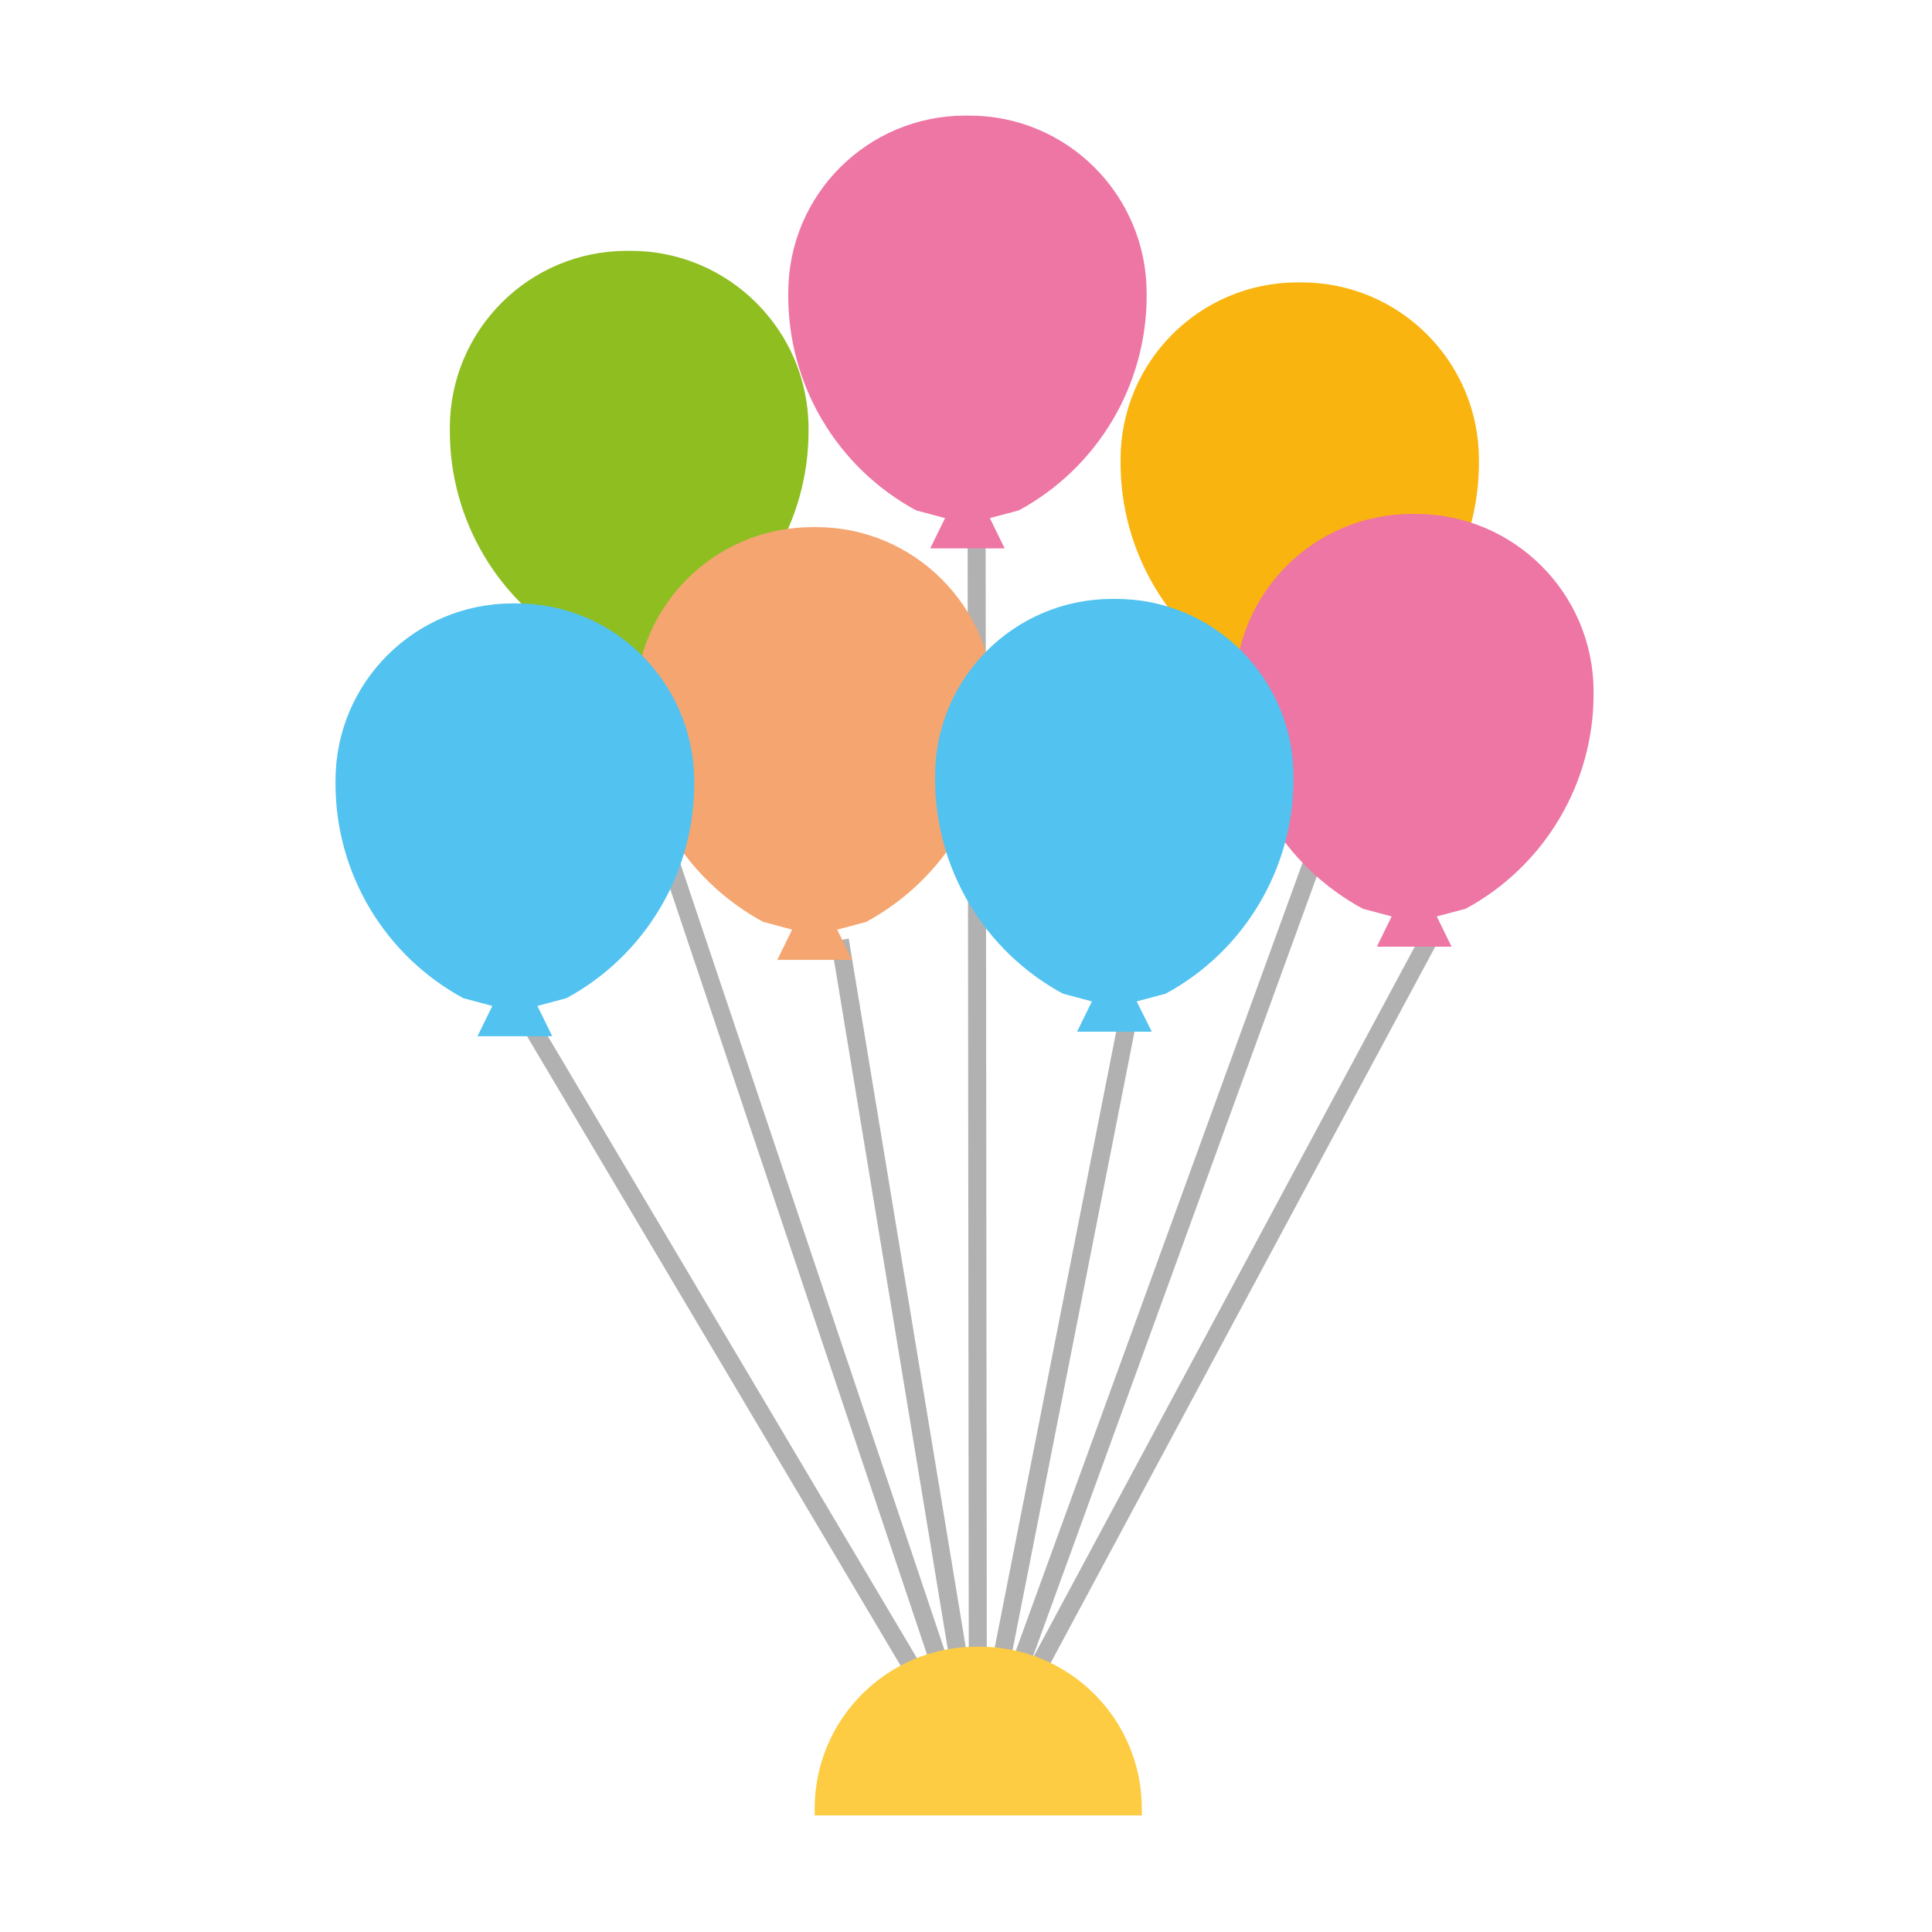 <?xml version="1.0" encoding="UTF-8"?>
<!-- Generator: Adobe Illustrator 27.0.0, SVG Export Plug-In . SVG Version: 6.00 Build 0)  -->
<svg xmlns="http://www.w3.org/2000/svg" xmlns:xlink="http://www.w3.org/1999/xlink" version="1.1" id="Capa_1" x="0px" y="0px" viewBox="0 0 600 600" style="enable-background:new 0 0 600 600;" xml:space="preserve">
<style type="text/css">
	.st0{fill:#B1B1B1;}
	.st1{fill:#ED76A4;}
	.st2{fill:#8FBE21;}
	.st3{fill:#F9B410;}
	.st4{fill:#F5A570;}
	.st5{fill:#52C2F0;}
	.st6{fill:#FDCC42;}
</style>
<g>
	<g>
		<g>
			<g>
				<polygon class="st0" points="301.3,553.7 161,317.3 165.8,314.5 306.1,550.9     "></polygon>
			</g>
		</g>
		<g>
			<g>
				
					<rect x="279.4" y="290.1" transform="matrix(0.987 -0.163 0.163 0.987 -65 51.624)" class="st0" width="5.6" height="264"></rect>
			</g>
		</g>
		<g>
			<g>
				<polygon class="st0" points="306.5,552.8 301,551.8 347.8,314.5 353.3,315.5     "></polygon>
			</g>
		</g>
		<g>
			<g>
				
					<rect x="225.6" y="418.8" transform="matrix(0.473 -0.881 0.881 0.473 -174.363 551.797)" class="st0" width="296.7" height="5.6"></rect>
			</g>
		</g>
		<g>
			<g>
				<polygon class="st0" points="301.1,553.2 201.6,256.6 206.8,254.8 306.4,551.4     "></polygon>
			</g>
		</g>
		<g>
			<g>
				<polygon class="st0" points="300.9,552.3 300.5,165.8 306.1,165.8 306.5,552.3     "></polygon>
			</g>
		</g>
		<g>
			<g>
				
					<rect x="192.8" y="391" transform="matrix(0.342 -0.94 0.94 0.342 -132.134 599.031)" class="st0" width="337.3" height="5.6"></rect>
			</g>
		</g>
	</g>
	<path class="st1" d="M301,35.9h-0.6h-0.6c-30.4,0-55,24.6-55,55v1c0,27.8,15.2,53.3,39.7,66.6l9,2.4l-4.6,9.4h11.6H312l-4.6-9.4   l9-2.4c24.4-13.2,39.7-38.8,39.7-66.6v-1C356,60.5,331.4,35.9,301,35.9z"></path>
	<path class="st2" d="M195.9,77.9h-0.6h-0.6c-30.4,0-55,24.6-55,55v1c0,27.8,15.2,53.3,39.7,66.6l9,2.4l-4.6,9.4h11.6H207l-4.6-9.4   l9-2.4c24.4-13.2,39.7-38.8,39.7-66.6v-1C251,102.6,226.3,77.9,195.9,77.9z"></path>
	<path class="st3" d="M404.2,87.7h-0.6h-0.6c-30.4,0-55,24.6-55,55v1c0,27.8,15.2,53.3,39.7,66.6l9,2.4L392,222h11.6h11.6l-4.6-9.4   l9-2.4c24.4-13.2,39.7-38.8,39.7-66.6v-1C459.2,112.3,434.6,87.7,404.2,87.7z"></path>
	<g>
		<path class="st1" d="M439.7,159.6h-0.6h-0.6c-30.4,0-55,24.6-55,55v1c0,27.8,15.2,53.3,39.7,66.6l9,2.4l-4.6,9.4h11.6h11.6    l-4.6-9.4l9-2.4c24.4-13.2,39.7-38.8,39.7-66.6v-1C494.8,184.2,470.1,159.6,439.7,159.6z"></path>
		<path class="st4" d="M253.5,163.7h-0.6h-0.6c-30.4,0-55,24.6-55,55v1c0,27.8,15.2,53.3,39.7,66.6l9,2.4l-4.6,9.4h11.6h11.6    l-4.6-9.4l9-2.4c24.4-13.2,39.7-38.8,39.7-66.6v-1C308.5,188.4,283.9,163.7,253.5,163.7z"></path>
		<path class="st5" d="M346.6,186h-0.6h-0.6c-30.4,0-55,24.6-55,55v1c0,27.8,15.2,53.3,39.7,66.6l9,2.4l-4.6,9.4h11.6h11.6L353,311    l9-2.4c24.4-13.2,39.7-38.8,39.7-66.6v-1C401.6,210.6,377,186,346.6,186z"></path>
		<path class="st5" d="M160.4,187.4h-0.6h-0.6c-30.4,0-55,24.6-55,55v1c0,27.8,15.2,53.3,39.7,66.6l9,2.4l-4.6,9.4h11.6h11.6    l-4.6-9.4l9-2.4c24.4-13.2,39.7-38.8,39.7-66.6v-1C215.4,212,190.8,187.4,160.4,187.4z"></path>
	</g>
	<path class="st6" d="M304.3,511.4h-0.5h-0.5c-27.8,0-50.3,22.5-50.3,50.3v2.1h50.8h50.8v-2.1C354.6,533.9,332.1,511.4,304.3,511.4z   "></path>
</g>
</svg>
